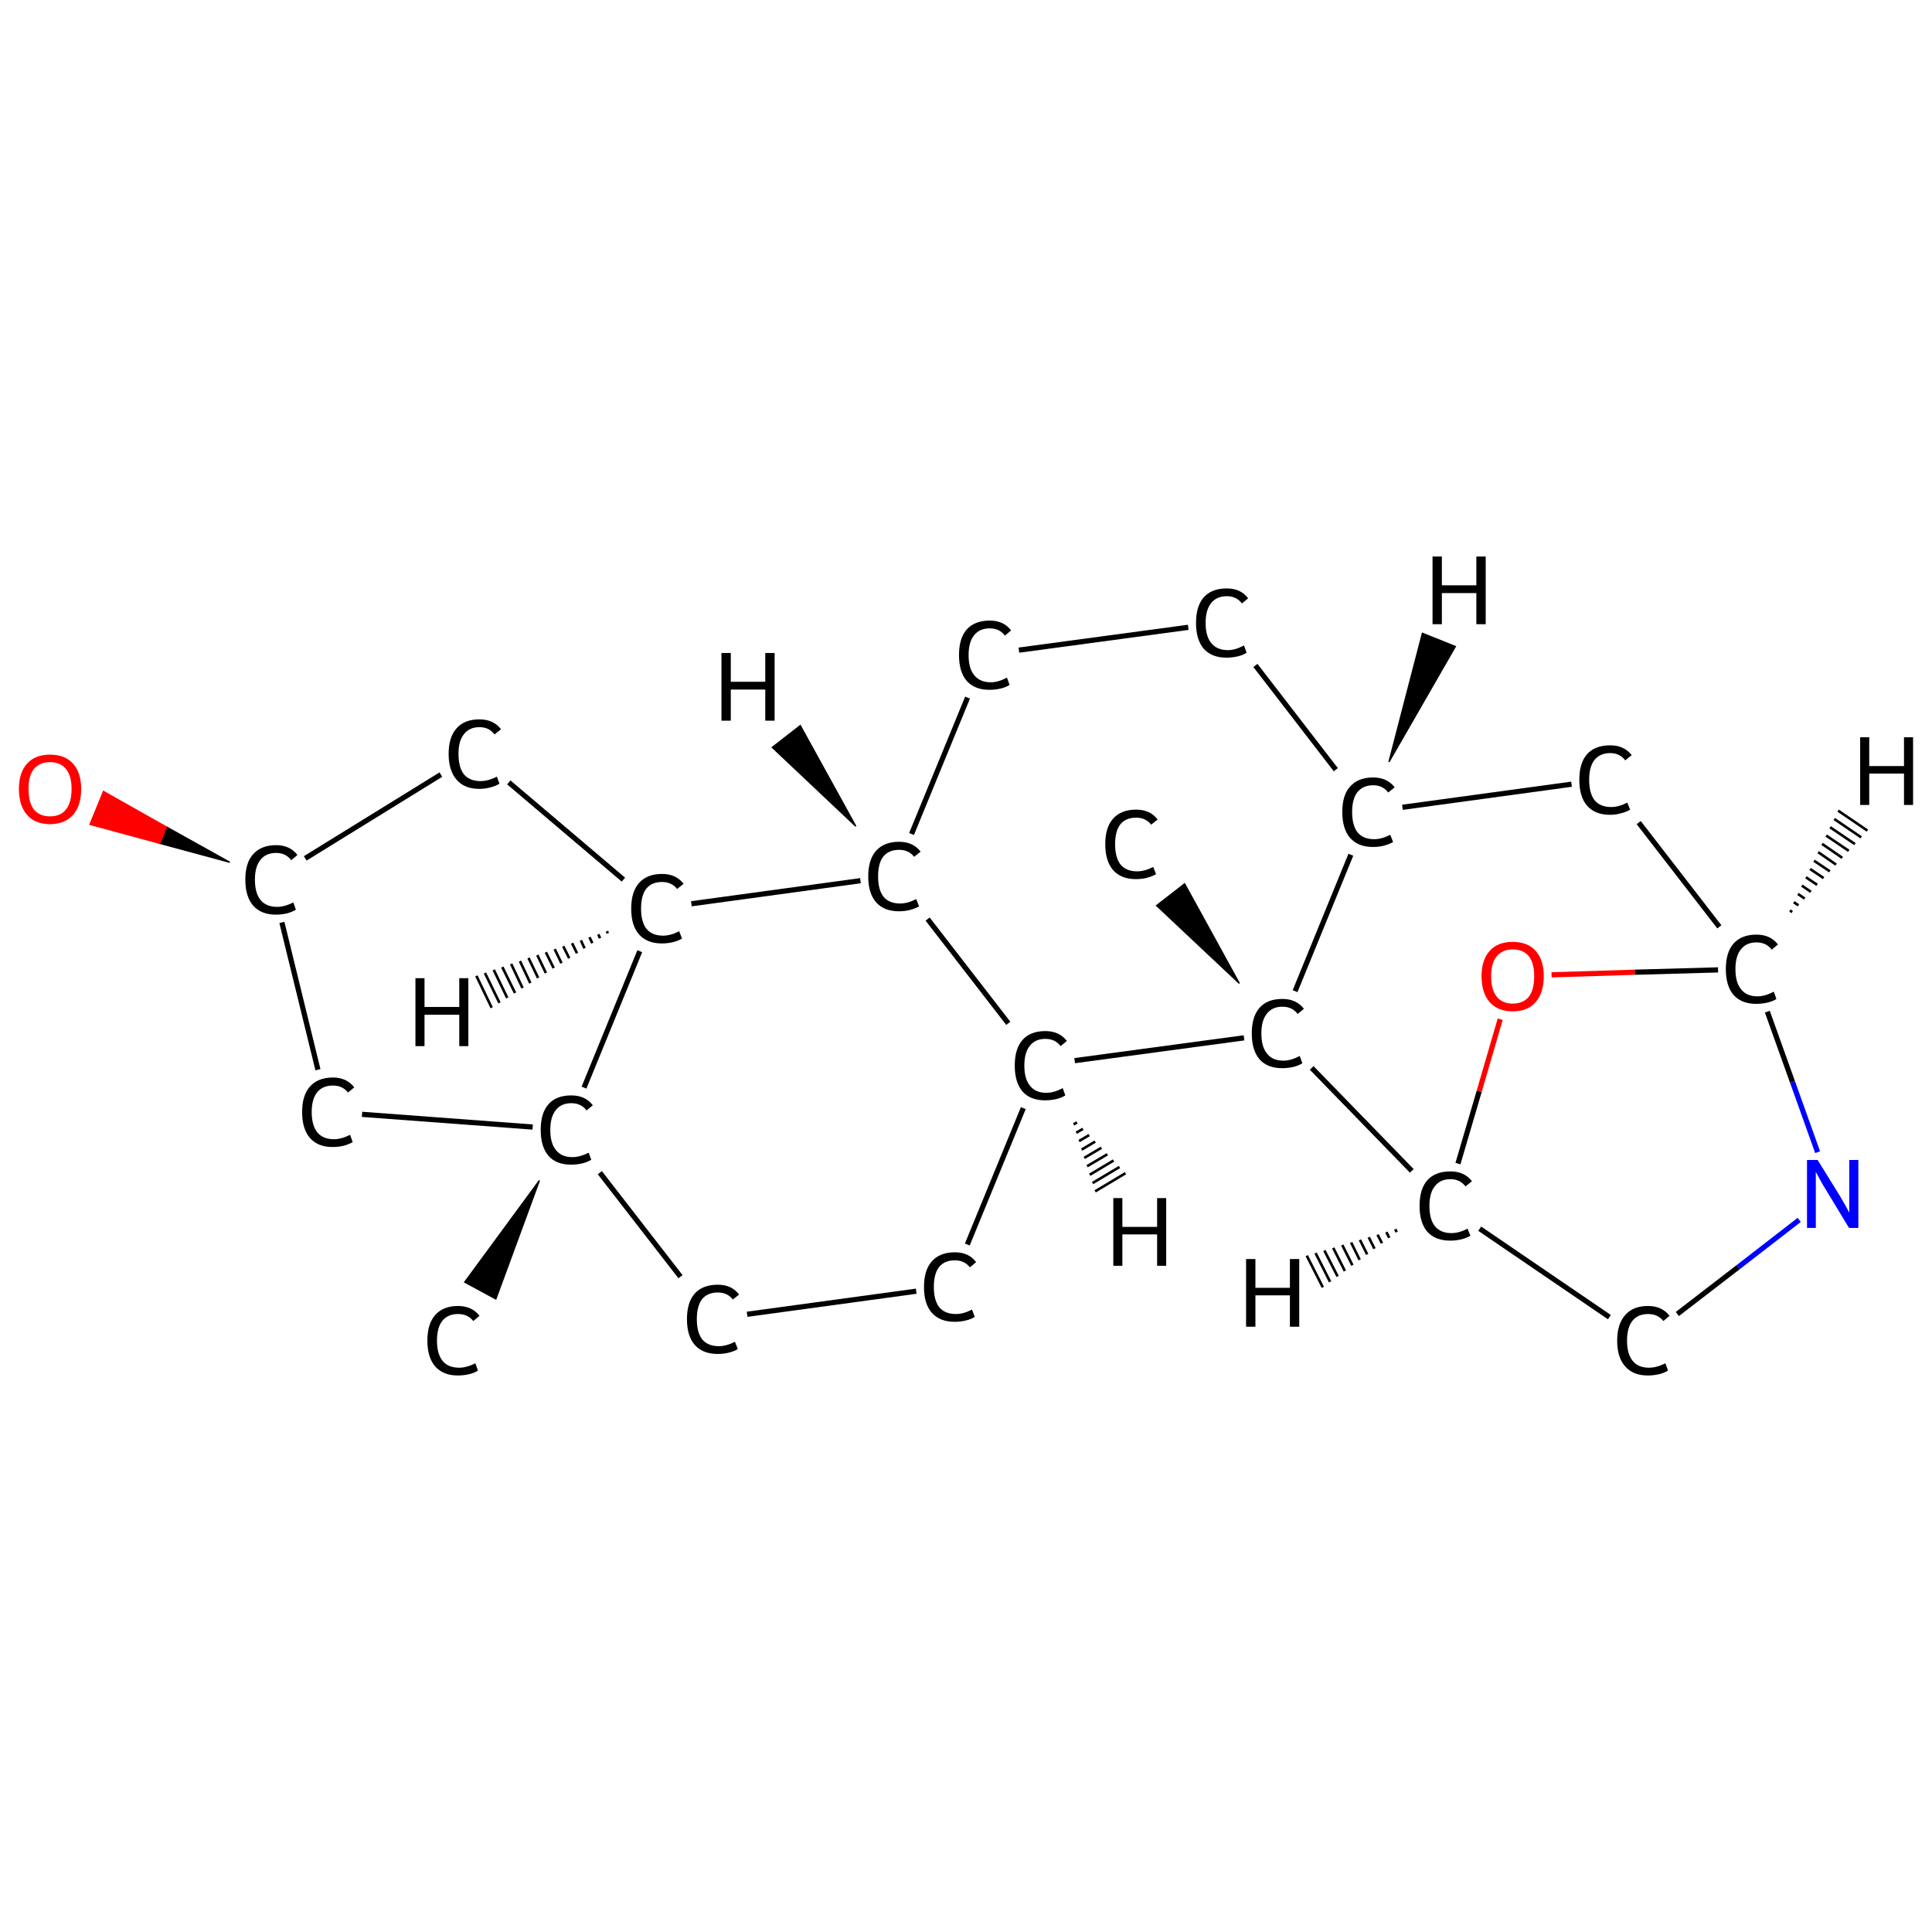 <?xml version='1.0' encoding='iso-8859-1'?>
<svg version='1.1' baseProfile='full'
              xmlns='http://www.w3.org/2000/svg'
                      xmlns:rdkit='http://www.rdkit.org/xml'
                      xmlns:xlink='http://www.w3.org/1999/xlink'
                  xml:space='preserve'
width='745px' height='745px' viewBox='0 0 745 745'>
<!-- END OF HEADER -->
<rect style='opacity:1.0;fill:#FFFFFF;stroke:none' width='745.0' height='745.0' x='0.0' y='0.0'> </rect>
<path class='bond-0 atom-1 atom-0' d='M 208.0,455.2 L 191.2,500.9 L 179.2,494.4 Z' style='fill:#000000;fill-rule:evenodd;fill-opacity:1;stroke:#000000;stroke-width:0.5px;stroke-linecap:butt;stroke-linejoin:miter;stroke-opacity:1;' />
<path class='bond-1 atom-1 atom-2' d='M 231.3,452.2 L 262.4,492.3' style='fill:none;fill-rule:evenodd;stroke:#000000;stroke-width:2.0px;stroke-linecap:butt;stroke-linejoin:miter;stroke-opacity:1' />
<path class='bond-2 atom-2 atom-3' d='M 288.1,506.8 L 353.3,497.9' style='fill:none;fill-rule:evenodd;stroke:#000000;stroke-width:2.0px;stroke-linecap:butt;stroke-linejoin:miter;stroke-opacity:1' />
<path class='bond-3 atom-3 atom-4' d='M 373.0,479.9 L 394.6,427.3' style='fill:none;fill-rule:evenodd;stroke:#000000;stroke-width:2.0px;stroke-linecap:butt;stroke-linejoin:miter;stroke-opacity:1' />
<path class='bond-4 atom-4 atom-5' d='M 388.8,394.6 L 357.7,354.4' style='fill:none;fill-rule:evenodd;stroke:#000000;stroke-width:2.0px;stroke-linecap:butt;stroke-linejoin:miter;stroke-opacity:1' />
<path class='bond-5 atom-5 atom-6' d='M 351.5,321.6 L 373.1,269.0' style='fill:none;fill-rule:evenodd;stroke:#000000;stroke-width:2.0px;stroke-linecap:butt;stroke-linejoin:miter;stroke-opacity:1' />
<path class='bond-6 atom-6 atom-7' d='M 392.9,250.7 L 458.2,241.9' style='fill:none;fill-rule:evenodd;stroke:#000000;stroke-width:2.0px;stroke-linecap:butt;stroke-linejoin:miter;stroke-opacity:1' />
<path class='bond-7 atom-7 atom-8' d='M 484.1,256.6 L 515.1,296.8' style='fill:none;fill-rule:evenodd;stroke:#000000;stroke-width:2.0px;stroke-linecap:butt;stroke-linejoin:miter;stroke-opacity:1' />
<path class='bond-8 atom-8 atom-9' d='M 540.8,311.3 L 606.0,302.4' style='fill:none;fill-rule:evenodd;stroke:#000000;stroke-width:2.0px;stroke-linecap:butt;stroke-linejoin:miter;stroke-opacity:1' />
<path class='bond-9 atom-9 atom-10' d='M 631.9,317.2 L 663.0,357.4' style='fill:none;fill-rule:evenodd;stroke:#000000;stroke-width:2.0px;stroke-linecap:butt;stroke-linejoin:miter;stroke-opacity:1' />
<path class='bond-10 atom-10 atom-11' d='M 681.5,390.1 L 691.2,417.2' style='fill:none;fill-rule:evenodd;stroke:#000000;stroke-width:2.0px;stroke-linecap:butt;stroke-linejoin:miter;stroke-opacity:1' />
<path class='bond-10 atom-10 atom-11' d='M 691.2,417.2 L 700.9,444.3' style='fill:none;fill-rule:evenodd;stroke:#0000FF;stroke-width:2.0px;stroke-linecap:butt;stroke-linejoin:miter;stroke-opacity:1' />
<path class='bond-11 atom-11 atom-12' d='M 693.8,470.4 L 670.3,488.6' style='fill:none;fill-rule:evenodd;stroke:#0000FF;stroke-width:2.0px;stroke-linecap:butt;stroke-linejoin:miter;stroke-opacity:1' />
<path class='bond-11 atom-11 atom-12' d='M 670.3,488.6 L 646.8,506.7' style='fill:none;fill-rule:evenodd;stroke:#000000;stroke-width:2.0px;stroke-linecap:butt;stroke-linejoin:miter;stroke-opacity:1' />
<path class='bond-12 atom-12 atom-13' d='M 620.6,507.9 L 570.6,473.8' style='fill:none;fill-rule:evenodd;stroke:#000000;stroke-width:2.0px;stroke-linecap:butt;stroke-linejoin:miter;stroke-opacity:1' />
<path class='bond-13 atom-13 atom-14' d='M 562.2,448.7 L 570.4,420.8' style='fill:none;fill-rule:evenodd;stroke:#000000;stroke-width:2.0px;stroke-linecap:butt;stroke-linejoin:miter;stroke-opacity:1' />
<path class='bond-13 atom-13 atom-14' d='M 570.4,420.8 L 578.5,393.0' style='fill:none;fill-rule:evenodd;stroke:#FF0000;stroke-width:2.0px;stroke-linecap:butt;stroke-linejoin:miter;stroke-opacity:1' />
<path class='bond-14 atom-13 atom-15' d='M 544.4,451.5 L 505.8,411.8' style='fill:none;fill-rule:evenodd;stroke:#000000;stroke-width:2.0px;stroke-linecap:butt;stroke-linejoin:miter;stroke-opacity:1' />
<path class='bond-15 atom-15 atom-16' d='M 477.9,379.2 L 446.0,349.2 L 456.8,340.8 Z' style='fill:#000000;fill-rule:evenodd;fill-opacity:1;stroke:#000000;stroke-width:0.5px;stroke-linecap:butt;stroke-linejoin:miter;stroke-opacity:1;' />
<path class='bond-16 atom-5 atom-17' d='M 331.8,339.6 L 266.6,348.5' style='fill:none;fill-rule:evenodd;stroke:#000000;stroke-width:2.0px;stroke-linecap:butt;stroke-linejoin:miter;stroke-opacity:1' />
<path class='bond-17 atom-17 atom-18' d='M 240.4,339.2 L 196.2,301.7' style='fill:none;fill-rule:evenodd;stroke:#000000;stroke-width:2.0px;stroke-linecap:butt;stroke-linejoin:miter;stroke-opacity:1' />
<path class='bond-18 atom-18 atom-19' d='M 170.0,298.7 L 117.7,331.0' style='fill:none;fill-rule:evenodd;stroke:#000000;stroke-width:2.0px;stroke-linecap:butt;stroke-linejoin:miter;stroke-opacity:1' />
<path class='bond-19 atom-19 atom-20' d='M 88.6,332.5 L 61.6,325.2 L 64.2,318.9 Z' style='fill:#000000;fill-rule:evenodd;fill-opacity:1;stroke:#000000;stroke-width:0.5px;stroke-linecap:butt;stroke-linejoin:miter;stroke-opacity:1;' />
<path class='bond-19 atom-19 atom-20' d='M 61.6,325.2 L 39.9,305.2 L 34.7,317.9 Z' style='fill:#FF0000;fill-rule:evenodd;fill-opacity:1;stroke:#FF0000;stroke-width:0.5px;stroke-linecap:butt;stroke-linejoin:miter;stroke-opacity:1;' />
<path class='bond-19 atom-19 atom-20' d='M 61.6,325.2 L 64.2,318.9 L 39.9,305.2 Z' style='fill:#FF0000;fill-rule:evenodd;fill-opacity:1;stroke:#FF0000;stroke-width:0.5px;stroke-linecap:butt;stroke-linejoin:miter;stroke-opacity:1;' />
<path class='bond-20 atom-19 atom-21' d='M 108.7,355.7 L 122.6,412.5' style='fill:none;fill-rule:evenodd;stroke:#000000;stroke-width:2.0px;stroke-linecap:butt;stroke-linejoin:miter;stroke-opacity:1' />
<path class='bond-21 atom-17 atom-1' d='M 246.7,366.8 L 225.2,419.4' style='fill:none;fill-rule:evenodd;stroke:#000000;stroke-width:2.0px;stroke-linecap:butt;stroke-linejoin:miter;stroke-opacity:1' />
<path class='bond-22 atom-21 atom-1' d='M 139.6,429.7 L 205.4,434.6' style='fill:none;fill-rule:evenodd;stroke:#000000;stroke-width:2.0px;stroke-linecap:butt;stroke-linejoin:miter;stroke-opacity:1' />
<path class='bond-23 atom-15 atom-4' d='M 479.7,400.2 L 414.4,409.0' style='fill:none;fill-rule:evenodd;stroke:#000000;stroke-width:2.0px;stroke-linecap:butt;stroke-linejoin:miter;stroke-opacity:1' />
<path class='bond-24 atom-15 atom-8' d='M 499.4,382.2 L 520.9,329.6' style='fill:none;fill-rule:evenodd;stroke:#000000;stroke-width:2.0px;stroke-linecap:butt;stroke-linejoin:miter;stroke-opacity:1' />
<path class='bond-25 atom-14 atom-10' d='M 598.3,375.9 L 630.4,374.9' style='fill:none;fill-rule:evenodd;stroke:#FF0000;stroke-width:2.0px;stroke-linecap:butt;stroke-linejoin:miter;stroke-opacity:1' />
<path class='bond-25 atom-14 atom-10' d='M 630.4,374.9 L 662.5,374.0' style='fill:none;fill-rule:evenodd;stroke:#000000;stroke-width:2.0px;stroke-linecap:butt;stroke-linejoin:miter;stroke-opacity:1' />
<path class='bond-26 atom-4 atom-22' d='M 415.3,432.8 L 414.0,433.6' style='fill:none;fill-rule:evenodd;stroke:#000000;stroke-width:1.0px;stroke-linecap:butt;stroke-linejoin:miter;stroke-opacity:1' />
<path class='bond-26 atom-4 atom-22' d='M 417.6,435.3 L 415.0,436.8' style='fill:none;fill-rule:evenodd;stroke:#000000;stroke-width:1.0px;stroke-linecap:butt;stroke-linejoin:miter;stroke-opacity:1' />
<path class='bond-26 atom-4 atom-22' d='M 420.0,437.7 L 416.1,440.0' style='fill:none;fill-rule:evenodd;stroke:#000000;stroke-width:1.0px;stroke-linecap:butt;stroke-linejoin:miter;stroke-opacity:1' />
<path class='bond-26 atom-4 atom-22' d='M 422.3,440.2 L 417.1,443.3' style='fill:none;fill-rule:evenodd;stroke:#000000;stroke-width:1.0px;stroke-linecap:butt;stroke-linejoin:miter;stroke-opacity:1' />
<path class='bond-26 atom-4 atom-22' d='M 424.7,442.6 L 418.1,446.5' style='fill:none;fill-rule:evenodd;stroke:#000000;stroke-width:1.0px;stroke-linecap:butt;stroke-linejoin:miter;stroke-opacity:1' />
<path class='bond-26 atom-4 atom-22' d='M 427.0,445.1 L 419.2,449.7' style='fill:none;fill-rule:evenodd;stroke:#000000;stroke-width:1.0px;stroke-linecap:butt;stroke-linejoin:miter;stroke-opacity:1' />
<path class='bond-26 atom-4 atom-22' d='M 429.4,447.5 L 420.2,453.0' style='fill:none;fill-rule:evenodd;stroke:#000000;stroke-width:1.0px;stroke-linecap:butt;stroke-linejoin:miter;stroke-opacity:1' />
<path class='bond-26 atom-4 atom-22' d='M 431.7,450.0 L 421.3,456.2' style='fill:none;fill-rule:evenodd;stroke:#000000;stroke-width:1.0px;stroke-linecap:butt;stroke-linejoin:miter;stroke-opacity:1' />
<path class='bond-26 atom-4 atom-22' d='M 434.0,452.4 L 422.3,459.4' style='fill:none;fill-rule:evenodd;stroke:#000000;stroke-width:1.0px;stroke-linecap:butt;stroke-linejoin:miter;stroke-opacity:1' />
<path class='bond-27 atom-5 atom-23' d='M 330.0,318.6 L 297.8,288.2 L 308.6,279.8 Z' style='fill:#000000;fill-rule:evenodd;fill-opacity:1;stroke:#000000;stroke-width:0.5px;stroke-linecap:butt;stroke-linejoin:miter;stroke-opacity:1;' />
<path class='bond-28 atom-8 atom-24' d='M 535.6,293.8 L 548.5,244.2 L 561.2,249.3 Z' style='fill:#000000;fill-rule:evenodd;fill-opacity:1;stroke:#000000;stroke-width:0.5px;stroke-linecap:butt;stroke-linejoin:miter;stroke-opacity:1;' />
<path class='bond-29 atom-10 atom-25' d='M 690.2,351.1 L 691.1,351.7' style='fill:none;fill-rule:evenodd;stroke:#000000;stroke-width:1.0px;stroke-linecap:butt;stroke-linejoin:miter;stroke-opacity:1' />
<path class='bond-29 atom-10 atom-25' d='M 691.7,347.9 L 693.5,349.1' style='fill:none;fill-rule:evenodd;stroke:#000000;stroke-width:1.0px;stroke-linecap:butt;stroke-linejoin:miter;stroke-opacity:1' />
<path class='bond-29 atom-10 atom-25' d='M 693.3,344.7 L 695.9,346.5' style='fill:none;fill-rule:evenodd;stroke:#000000;stroke-width:1.0px;stroke-linecap:butt;stroke-linejoin:miter;stroke-opacity:1' />
<path class='bond-29 atom-10 atom-25' d='M 694.8,341.5 L 698.3,343.9' style='fill:none;fill-rule:evenodd;stroke:#000000;stroke-width:1.0px;stroke-linecap:butt;stroke-linejoin:miter;stroke-opacity:1' />
<path class='bond-29 atom-10 atom-25' d='M 696.4,338.3 L 700.7,341.2' style='fill:none;fill-rule:evenodd;stroke:#000000;stroke-width:1.0px;stroke-linecap:butt;stroke-linejoin:miter;stroke-opacity:1' />
<path class='bond-29 atom-10 atom-25' d='M 698.0,335.1 L 703.2,338.6' style='fill:none;fill-rule:evenodd;stroke:#000000;stroke-width:1.0px;stroke-linecap:butt;stroke-linejoin:miter;stroke-opacity:1' />
<path class='bond-29 atom-10 atom-25' d='M 699.5,331.9 L 705.6,336.0' style='fill:none;fill-rule:evenodd;stroke:#000000;stroke-width:1.0px;stroke-linecap:butt;stroke-linejoin:miter;stroke-opacity:1' />
<path class='bond-29 atom-10 atom-25' d='M 701.1,328.6 L 708.0,333.4' style='fill:none;fill-rule:evenodd;stroke:#000000;stroke-width:1.0px;stroke-linecap:butt;stroke-linejoin:miter;stroke-opacity:1' />
<path class='bond-29 atom-10 atom-25' d='M 702.6,325.4 L 710.4,330.8' style='fill:none;fill-rule:evenodd;stroke:#000000;stroke-width:1.0px;stroke-linecap:butt;stroke-linejoin:miter;stroke-opacity:1' />
<path class='bond-29 atom-10 atom-25' d='M 704.2,322.2 L 712.9,328.1' style='fill:none;fill-rule:evenodd;stroke:#000000;stroke-width:1.0px;stroke-linecap:butt;stroke-linejoin:miter;stroke-opacity:1' />
<path class='bond-29 atom-10 atom-25' d='M 705.7,319.0 L 715.3,325.5' style='fill:none;fill-rule:evenodd;stroke:#000000;stroke-width:1.0px;stroke-linecap:butt;stroke-linejoin:miter;stroke-opacity:1' />
<path class='bond-29 atom-10 atom-25' d='M 707.3,315.8 L 717.7,322.9' style='fill:none;fill-rule:evenodd;stroke:#000000;stroke-width:1.0px;stroke-linecap:butt;stroke-linejoin:miter;stroke-opacity:1' />
<path class='bond-29 atom-10 atom-25' d='M 708.8,312.6 L 720.1,320.3' style='fill:none;fill-rule:evenodd;stroke:#000000;stroke-width:1.0px;stroke-linecap:butt;stroke-linejoin:miter;stroke-opacity:1' />
<path class='bond-30 atom-13 atom-26' d='M 538.6,475.1 L 538.0,474.0' style='fill:none;fill-rule:evenodd;stroke:#000000;stroke-width:1.0px;stroke-linecap:butt;stroke-linejoin:miter;stroke-opacity:1' />
<path class='bond-30 atom-13 atom-26' d='M 535.7,477.3 L 534.6,475.1' style='fill:none;fill-rule:evenodd;stroke:#000000;stroke-width:1.0px;stroke-linecap:butt;stroke-linejoin:miter;stroke-opacity:1' />
<path class='bond-30 atom-13 atom-26' d='M 532.9,479.4 L 531.2,476.1' style='fill:none;fill-rule:evenodd;stroke:#000000;stroke-width:1.0px;stroke-linecap:butt;stroke-linejoin:miter;stroke-opacity:1' />
<path class='bond-30 atom-13 atom-26' d='M 530.0,481.5 L 527.8,477.1' style='fill:none;fill-rule:evenodd;stroke:#000000;stroke-width:1.0px;stroke-linecap:butt;stroke-linejoin:miter;stroke-opacity:1' />
<path class='bond-30 atom-13 atom-26' d='M 527.2,483.7 L 524.4,478.1' style='fill:none;fill-rule:evenodd;stroke:#000000;stroke-width:1.0px;stroke-linecap:butt;stroke-linejoin:miter;stroke-opacity:1' />
<path class='bond-30 atom-13 atom-26' d='M 524.3,485.8 L 521.0,479.1' style='fill:none;fill-rule:evenodd;stroke:#000000;stroke-width:1.0px;stroke-linecap:butt;stroke-linejoin:miter;stroke-opacity:1' />
<path class='bond-30 atom-13 atom-26' d='M 521.5,487.9 L 517.6,480.1' style='fill:none;fill-rule:evenodd;stroke:#000000;stroke-width:1.0px;stroke-linecap:butt;stroke-linejoin:miter;stroke-opacity:1' />
<path class='bond-30 atom-13 atom-26' d='M 518.6,490.1 L 514.1,481.2' style='fill:none;fill-rule:evenodd;stroke:#000000;stroke-width:1.0px;stroke-linecap:butt;stroke-linejoin:miter;stroke-opacity:1' />
<path class='bond-30 atom-13 atom-26' d='M 515.8,492.2 L 510.7,482.2' style='fill:none;fill-rule:evenodd;stroke:#000000;stroke-width:1.0px;stroke-linecap:butt;stroke-linejoin:miter;stroke-opacity:1' />
<path class='bond-30 atom-13 atom-26' d='M 512.9,494.3 L 507.3,483.2' style='fill:none;fill-rule:evenodd;stroke:#000000;stroke-width:1.0px;stroke-linecap:butt;stroke-linejoin:miter;stroke-opacity:1' />
<path class='bond-30 atom-13 atom-26' d='M 510.1,496.4 L 503.9,484.2' style='fill:none;fill-rule:evenodd;stroke:#000000;stroke-width:1.0px;stroke-linecap:butt;stroke-linejoin:miter;stroke-opacity:1' />
<path class='bond-31 atom-17 atom-27' d='M 234.4,359.9 L 234.0,359.1' style='fill:none;fill-rule:evenodd;stroke:#000000;stroke-width:1.0px;stroke-linecap:butt;stroke-linejoin:miter;stroke-opacity:1' />
<path class='bond-31 atom-17 atom-27' d='M 231.4,361.8 L 230.7,360.3' style='fill:none;fill-rule:evenodd;stroke:#000000;stroke-width:1.0px;stroke-linecap:butt;stroke-linejoin:miter;stroke-opacity:1' />
<path class='bond-31 atom-17 atom-27' d='M 228.4,363.7 L 227.3,361.4' style='fill:none;fill-rule:evenodd;stroke:#000000;stroke-width:1.0px;stroke-linecap:butt;stroke-linejoin:miter;stroke-opacity:1' />
<path class='bond-31 atom-17 atom-27' d='M 225.4,365.7 L 224.0,362.6' style='fill:none;fill-rule:evenodd;stroke:#000000;stroke-width:1.0px;stroke-linecap:butt;stroke-linejoin:miter;stroke-opacity:1' />
<path class='bond-31 atom-17 atom-27' d='M 222.5,367.6 L 220.6,363.7' style='fill:none;fill-rule:evenodd;stroke:#000000;stroke-width:1.0px;stroke-linecap:butt;stroke-linejoin:miter;stroke-opacity:1' />
<path class='bond-31 atom-17 atom-27' d='M 219.5,369.5 L 217.2,364.9' style='fill:none;fill-rule:evenodd;stroke:#000000;stroke-width:1.0px;stroke-linecap:butt;stroke-linejoin:miter;stroke-opacity:1' />
<path class='bond-31 atom-17 atom-27' d='M 216.5,371.4 L 213.9,366.0' style='fill:none;fill-rule:evenodd;stroke:#000000;stroke-width:1.0px;stroke-linecap:butt;stroke-linejoin:miter;stroke-opacity:1' />
<path class='bond-31 atom-17 atom-27' d='M 213.5,373.3 L 210.5,367.2' style='fill:none;fill-rule:evenodd;stroke:#000000;stroke-width:1.0px;stroke-linecap:butt;stroke-linejoin:miter;stroke-opacity:1' />
<path class='bond-31 atom-17 atom-27' d='M 210.5,375.2 L 207.2,368.3' style='fill:none;fill-rule:evenodd;stroke:#000000;stroke-width:1.0px;stroke-linecap:butt;stroke-linejoin:miter;stroke-opacity:1' />
<path class='bond-31 atom-17 atom-27' d='M 207.5,377.1 L 203.8,369.4' style='fill:none;fill-rule:evenodd;stroke:#000000;stroke-width:1.0px;stroke-linecap:butt;stroke-linejoin:miter;stroke-opacity:1' />
<path class='bond-31 atom-17 atom-27' d='M 204.5,379.1 L 200.5,370.6' style='fill:none;fill-rule:evenodd;stroke:#000000;stroke-width:1.0px;stroke-linecap:butt;stroke-linejoin:miter;stroke-opacity:1' />
<path class='bond-31 atom-17 atom-27' d='M 201.5,381.0 L 197.1,371.7' style='fill:none;fill-rule:evenodd;stroke:#000000;stroke-width:1.0px;stroke-linecap:butt;stroke-linejoin:miter;stroke-opacity:1' />
<path class='bond-31 atom-17 atom-27' d='M 198.6,382.9 L 193.7,372.9' style='fill:none;fill-rule:evenodd;stroke:#000000;stroke-width:1.0px;stroke-linecap:butt;stroke-linejoin:miter;stroke-opacity:1' />
<path class='bond-31 atom-17 atom-27' d='M 195.6,384.8 L 190.4,374.0' style='fill:none;fill-rule:evenodd;stroke:#000000;stroke-width:1.0px;stroke-linecap:butt;stroke-linejoin:miter;stroke-opacity:1' />
<path class='bond-31 atom-17 atom-27' d='M 192.6,386.7 L 187.0,375.2' style='fill:none;fill-rule:evenodd;stroke:#000000;stroke-width:1.0px;stroke-linecap:butt;stroke-linejoin:miter;stroke-opacity:1' />
<path class='bond-31 atom-17 atom-27' d='M 189.6,388.6 L 183.7,376.3' style='fill:none;fill-rule:evenodd;stroke:#000000;stroke-width:1.0px;stroke-linecap:butt;stroke-linejoin:miter;stroke-opacity:1' />
<path class='atom-0' d='M 164.8 517.0
Q 164.8 510.5, 167.8 507.1
Q 170.9 503.6, 176.6 503.6
Q 182.0 503.6, 184.9 507.4
L 182.5 509.4
Q 180.4 506.7, 176.6 506.7
Q 172.7 506.7, 170.6 509.3
Q 168.5 511.9, 168.5 517.0
Q 168.5 522.1, 170.7 524.8
Q 172.8 527.4, 177.1 527.4
Q 179.9 527.4, 183.3 525.7
L 184.3 528.5
Q 183.0 529.4, 180.9 529.9
Q 178.8 530.4, 176.5 530.4
Q 170.9 530.4, 167.8 526.9
Q 164.8 523.4, 164.8 517.0
' fill='#000000'/>
<path class='atom-1' d='M 208.5 435.7
Q 208.5 429.2, 211.5 425.8
Q 214.5 422.4, 220.3 422.4
Q 225.7 422.4, 228.6 426.2
L 226.2 428.2
Q 224.1 425.4, 220.3 425.4
Q 216.4 425.4, 214.3 428.1
Q 212.2 430.7, 212.2 435.7
Q 212.2 440.9, 214.4 443.5
Q 216.5 446.2, 220.7 446.2
Q 223.6 446.2, 227.0 444.5
L 228.0 447.2
Q 226.6 448.1, 224.6 448.6
Q 222.5 449.1, 220.2 449.1
Q 214.5 449.1, 211.5 445.7
Q 208.5 442.2, 208.5 435.7
' fill='#000000'/>
<path class='atom-2' d='M 264.9 508.7
Q 264.9 502.2, 267.9 498.8
Q 271.0 495.4, 276.8 495.4
Q 282.2 495.4, 285.0 499.2
L 282.6 501.1
Q 280.5 498.4, 276.8 498.4
Q 272.8 498.4, 270.7 501.0
Q 268.7 503.7, 268.7 508.7
Q 268.7 513.8, 270.8 516.5
Q 273.0 519.1, 277.2 519.1
Q 280.1 519.1, 283.4 517.4
L 284.5 520.2
Q 283.1 521.1, 281.0 521.6
Q 279.0 522.1, 276.7 522.1
Q 271.0 522.1, 267.9 518.6
Q 264.9 515.2, 264.9 508.7
' fill='#000000'/>
<path class='atom-3' d='M 356.3 496.3
Q 356.3 489.8, 359.3 486.4
Q 362.4 482.9, 368.2 482.9
Q 373.6 482.9, 376.4 486.7
L 374.0 488.7
Q 371.9 486.0, 368.2 486.0
Q 364.2 486.0, 362.1 488.6
Q 360.1 491.2, 360.1 496.3
Q 360.1 501.4, 362.2 504.1
Q 364.4 506.7, 368.6 506.7
Q 371.5 506.7, 374.8 505.0
L 375.9 507.8
Q 374.5 508.7, 372.4 509.2
Q 370.4 509.7, 368.1 509.7
Q 362.4 509.7, 359.3 506.2
Q 356.3 502.8, 356.3 496.3
' fill='#000000'/>
<path class='atom-4' d='M 391.3 410.9
Q 391.3 404.4, 394.3 401.0
Q 397.3 397.6, 403.1 397.6
Q 408.5 397.6, 411.4 401.4
L 409.0 403.4
Q 406.9 400.6, 403.1 400.6
Q 399.2 400.6, 397.1 403.3
Q 395.0 405.9, 395.0 410.9
Q 395.0 416.1, 397.2 418.7
Q 399.3 421.4, 403.5 421.4
Q 406.4 421.4, 409.8 419.6
L 410.8 422.4
Q 409.4 423.3, 407.4 423.8
Q 405.3 424.3, 403.0 424.3
Q 397.3 424.3, 394.3 420.9
Q 391.3 417.4, 391.3 410.9
' fill='#000000'/>
<path class='atom-5' d='M 334.8 338.0
Q 334.8 331.5, 337.8 328.1
Q 340.9 324.6, 346.7 324.6
Q 352.1 324.6, 355.0 328.4
L 352.5 330.4
Q 350.4 327.7, 346.7 327.7
Q 342.7 327.7, 340.6 330.3
Q 338.6 332.9, 338.6 338.0
Q 338.6 343.1, 340.7 345.8
Q 342.9 348.4, 347.1 348.4
Q 350.0 348.4, 353.3 346.7
L 354.4 349.5
Q 353.0 350.3, 350.9 350.9
Q 348.9 351.4, 346.6 351.4
Q 340.9 351.4, 337.8 347.9
Q 334.8 344.4, 334.8 338.0
' fill='#000000'/>
<path class='atom-6' d='M 369.8 252.6
Q 369.8 246.1, 372.8 242.7
Q 375.9 239.3, 381.7 239.3
Q 387.0 239.3, 389.9 243.1
L 387.5 245.1
Q 385.4 242.3, 381.7 242.3
Q 377.7 242.3, 375.6 245.0
Q 373.5 247.6, 373.5 252.6
Q 373.5 257.8, 375.7 260.4
Q 377.9 263.1, 382.1 263.1
Q 384.9 263.1, 388.3 261.3
L 389.3 264.1
Q 388.0 265.0, 385.9 265.5
Q 383.8 266.0, 381.5 266.0
Q 375.9 266.0, 372.8 262.6
Q 369.8 259.1, 369.8 252.6
' fill='#000000'/>
<path class='atom-7' d='M 461.2 240.2
Q 461.2 233.7, 464.2 230.3
Q 467.3 226.9, 473.1 226.9
Q 478.4 226.9, 481.3 230.7
L 478.9 232.7
Q 476.8 229.9, 473.1 229.9
Q 469.1 229.9, 467.0 232.6
Q 464.9 235.2, 464.9 240.2
Q 464.9 245.4, 467.1 248.0
Q 469.3 250.7, 473.5 250.7
Q 476.3 250.7, 479.7 248.9
L 480.7 251.7
Q 479.4 252.6, 477.3 253.1
Q 475.2 253.6, 472.9 253.6
Q 467.3 253.6, 464.2 250.2
Q 461.2 246.7, 461.2 240.2
' fill='#000000'/>
<path class='atom-8' d='M 517.6 313.1
Q 517.6 306.6, 520.6 303.3
Q 523.7 299.8, 529.5 299.8
Q 534.9 299.8, 537.8 303.6
L 535.3 305.6
Q 533.2 302.8, 529.5 302.8
Q 525.6 302.8, 523.4 305.5
Q 521.4 308.1, 521.4 313.1
Q 521.4 318.3, 523.5 321.0
Q 525.7 323.6, 529.9 323.6
Q 532.8 323.6, 536.1 321.9
L 537.2 324.7
Q 535.8 325.5, 533.7 326.1
Q 531.7 326.6, 529.4 326.6
Q 523.7 326.6, 520.6 323.1
Q 517.6 319.6, 517.6 313.1
' fill='#000000'/>
<path class='atom-9' d='M 609.0 300.7
Q 609.0 294.2, 612.0 290.8
Q 615.1 287.4, 620.9 287.4
Q 626.3 287.4, 629.2 291.2
L 626.7 293.2
Q 624.6 290.4, 620.9 290.4
Q 617.0 290.4, 614.8 293.1
Q 612.8 295.7, 612.8 300.7
Q 612.8 305.9, 614.9 308.6
Q 617.1 311.2, 621.3 311.2
Q 624.2 311.2, 627.5 309.5
L 628.6 312.2
Q 627.2 313.1, 625.1 313.6
Q 623.1 314.2, 620.8 314.2
Q 615.1 314.2, 612.0 310.7
Q 609.0 307.2, 609.0 300.7
' fill='#000000'/>
<path class='atom-10' d='M 665.5 373.7
Q 665.5 367.2, 668.5 363.8
Q 671.6 360.4, 677.3 360.4
Q 682.7 360.4, 685.6 364.2
L 683.2 366.2
Q 681.1 363.4, 677.3 363.4
Q 673.4 363.4, 671.3 366.1
Q 669.2 368.7, 669.2 373.7
Q 669.2 378.9, 671.4 381.5
Q 673.5 384.2, 677.7 384.2
Q 680.6 384.2, 684.0 382.4
L 685.0 385.2
Q 683.7 386.1, 681.6 386.6
Q 679.5 387.1, 677.2 387.1
Q 671.6 387.1, 668.5 383.7
Q 665.5 380.2, 665.5 373.7
' fill='#000000'/>
<path class='atom-11' d='M 700.9 447.3
L 709.5 461.2
Q 710.3 462.5, 711.7 465.0
Q 713.0 467.5, 713.1 467.6
L 713.1 447.3
L 716.6 447.3
L 716.6 473.5
L 713.0 473.5
L 703.8 458.3
Q 702.7 456.6, 701.6 454.5
Q 700.5 452.5, 700.2 451.9
L 700.2 473.5
L 696.8 473.5
L 696.8 447.3
L 700.9 447.3
' fill='#0000FF'/>
<path class='atom-12' d='M 623.6 517.0
Q 623.6 510.5, 626.7 507.1
Q 629.7 503.6, 635.5 503.6
Q 640.9 503.6, 643.8 507.4
L 641.4 509.4
Q 639.3 506.7, 635.5 506.7
Q 631.6 506.7, 629.5 509.3
Q 627.4 511.9, 627.4 517.0
Q 627.4 522.1, 629.6 524.8
Q 631.7 527.4, 635.9 527.4
Q 638.8 527.4, 642.2 525.7
L 643.2 528.5
Q 641.8 529.4, 639.8 529.9
Q 637.7 530.4, 635.4 530.4
Q 629.7 530.4, 626.7 526.9
Q 623.6 523.5, 623.6 517.0
' fill='#000000'/>
<path class='atom-13' d='M 547.4 465.0
Q 547.4 458.5, 550.4 455.1
Q 553.5 451.7, 559.3 451.7
Q 564.7 451.7, 567.6 455.5
L 565.1 457.5
Q 563.0 454.7, 559.3 454.7
Q 555.4 454.7, 553.3 457.4
Q 551.2 460.0, 551.2 465.0
Q 551.2 470.2, 553.3 472.8
Q 555.5 475.5, 559.7 475.5
Q 562.6 475.5, 565.9 473.8
L 567.0 476.5
Q 565.6 477.4, 563.5 477.9
Q 561.5 478.4, 559.2 478.4
Q 553.5 478.4, 550.4 475.0
Q 547.4 471.5, 547.4 465.0
' fill='#000000'/>
<path class='atom-14' d='M 571.3 376.4
Q 571.3 370.2, 574.4 366.7
Q 577.5 363.2, 583.3 363.2
Q 589.1 363.2, 592.2 366.7
Q 595.3 370.2, 595.3 376.4
Q 595.3 382.8, 592.2 386.4
Q 589.1 390.0, 583.3 390.0
Q 577.6 390.0, 574.4 386.4
Q 571.3 382.8, 571.3 376.4
M 583.3 387.0
Q 587.3 387.0, 589.5 384.4
Q 591.6 381.7, 591.6 376.4
Q 591.6 371.3, 589.5 368.7
Q 587.3 366.1, 583.3 366.1
Q 579.4 366.1, 577.2 368.7
Q 575.0 371.3, 575.0 376.4
Q 575.0 381.7, 577.2 384.4
Q 579.4 387.0, 583.3 387.0
' fill='#FF0000'/>
<path class='atom-15' d='M 482.7 398.5
Q 482.7 392.0, 485.7 388.6
Q 488.7 385.2, 494.5 385.2
Q 499.9 385.2, 502.8 389.0
L 500.4 391.0
Q 498.3 388.2, 494.5 388.2
Q 490.6 388.2, 488.5 390.9
Q 486.4 393.5, 486.4 398.5
Q 486.4 403.7, 488.6 406.3
Q 490.7 409.0, 494.9 409.0
Q 497.8 409.0, 501.2 407.2
L 502.2 410.0
Q 500.8 410.9, 498.8 411.4
Q 496.7 411.9, 494.4 411.9
Q 488.7 411.9, 485.7 408.5
Q 482.7 405.0, 482.7 398.5
' fill='#000000'/>
<path class='atom-16' d='M 426.2 325.5
Q 426.2 319.1, 429.2 315.7
Q 432.3 312.2, 438.1 312.2
Q 443.5 312.2, 446.4 316.0
L 443.9 318.0
Q 441.8 315.3, 438.1 315.3
Q 434.1 315.3, 432.0 317.9
Q 430.0 320.5, 430.0 325.5
Q 430.0 330.7, 432.1 333.4
Q 434.3 336.0, 438.5 336.0
Q 441.4 336.0, 444.7 334.3
L 445.8 337.1
Q 444.4 337.9, 442.3 338.5
Q 440.3 339.0, 438.0 339.0
Q 432.3 339.0, 429.2 335.5
Q 426.2 332.0, 426.2 325.5
' fill='#000000'/>
<path class='atom-17' d='M 243.4 350.4
Q 243.4 343.9, 246.4 340.5
Q 249.5 337.0, 255.3 337.0
Q 260.7 337.0, 263.6 340.8
L 261.1 342.8
Q 259.0 340.1, 255.3 340.1
Q 251.3 340.1, 249.2 342.7
Q 247.2 345.3, 247.2 350.4
Q 247.2 355.5, 249.3 358.2
Q 251.5 360.8, 255.7 360.8
Q 258.6 360.8, 261.9 359.1
L 263.0 361.9
Q 261.6 362.8, 259.5 363.3
Q 257.5 363.8, 255.2 363.8
Q 249.5 363.8, 246.4 360.3
Q 243.4 356.9, 243.4 350.4
' fill='#000000'/>
<path class='atom-18' d='M 173.0 290.7
Q 173.0 284.2, 176.1 280.8
Q 179.1 277.4, 184.9 277.4
Q 190.3 277.4, 193.2 281.2
L 190.7 283.2
Q 188.6 280.4, 184.9 280.4
Q 181.0 280.4, 178.9 283.1
Q 176.8 285.7, 176.8 290.7
Q 176.8 295.9, 178.9 298.6
Q 181.1 301.2, 185.3 301.2
Q 188.2 301.2, 191.6 299.5
L 192.6 302.2
Q 191.2 303.1, 189.2 303.6
Q 187.1 304.2, 184.8 304.2
Q 179.1 304.2, 176.1 300.7
Q 173.0 297.2, 173.0 290.7
' fill='#000000'/>
<path class='atom-19' d='M 94.6 339.2
Q 94.6 332.7, 97.6 329.4
Q 100.7 325.9, 106.5 325.9
Q 111.8 325.9, 114.7 329.7
L 112.3 331.7
Q 110.2 328.9, 106.5 328.9
Q 102.5 328.9, 100.4 331.6
Q 98.3 334.2, 98.3 339.2
Q 98.3 344.4, 100.5 347.1
Q 102.7 349.7, 106.9 349.7
Q 109.7 349.7, 113.1 348.0
L 114.1 350.8
Q 112.8 351.6, 110.7 352.2
Q 108.6 352.7, 106.4 352.7
Q 100.7 352.7, 97.6 349.2
Q 94.6 345.7, 94.6 339.2
' fill='#000000'/>
<path class='atom-20' d='M 7.3 304.2
Q 7.3 298.0, 10.4 294.5
Q 13.5 291.0, 19.3 291.0
Q 25.1 291.0, 28.2 294.5
Q 31.3 298.0, 31.3 304.2
Q 31.3 310.6, 28.2 314.2
Q 25.0 317.8, 19.3 317.8
Q 13.5 317.8, 10.4 314.2
Q 7.3 310.6, 7.3 304.2
M 19.3 314.8
Q 23.3 314.8, 25.4 312.2
Q 27.6 309.5, 27.6 304.2
Q 27.6 299.1, 25.4 296.5
Q 23.3 293.9, 19.3 293.9
Q 15.3 293.9, 13.1 296.5
Q 11.0 299.1, 11.0 304.2
Q 11.0 309.5, 13.1 312.2
Q 15.3 314.8, 19.3 314.8
' fill='#FF0000'/>
<path class='atom-21' d='M 116.5 428.8
Q 116.5 422.4, 119.5 419.0
Q 122.6 415.5, 128.4 415.5
Q 133.7 415.5, 136.6 419.3
L 134.2 421.3
Q 132.1 418.6, 128.4 418.6
Q 124.4 418.6, 122.3 421.2
Q 120.2 423.8, 120.2 428.8
Q 120.2 434.0, 122.4 436.7
Q 124.6 439.3, 128.8 439.3
Q 131.6 439.3, 135.0 437.6
L 136.0 440.4
Q 134.7 441.2, 132.6 441.8
Q 130.5 442.3, 128.2 442.3
Q 122.6 442.3, 119.5 438.8
Q 116.5 435.3, 116.5 428.8
' fill='#000000'/>
<path class='atom-22' d='M 429.3 462.0
L 432.8 462.0
L 432.8 473.1
L 446.2 473.1
L 446.2 462.0
L 449.7 462.0
L 449.7 488.1
L 446.2 488.1
L 446.2 476.0
L 432.8 476.0
L 432.8 488.1
L 429.3 488.1
L 429.3 462.0
' fill='#000000'/>
<path class='atom-23' d='M 278.2 251.8
L 281.8 251.8
L 281.8 262.9
L 295.1 262.9
L 295.1 251.8
L 298.7 251.8
L 298.7 277.9
L 295.1 277.9
L 295.1 265.9
L 281.8 265.9
L 281.8 277.9
L 278.2 277.9
L 278.2 251.8
' fill='#000000'/>
<path class='atom-24' d='M 552.4 214.6
L 556.0 214.6
L 556.0 225.7
L 569.3 225.7
L 569.3 214.6
L 572.9 214.6
L 572.9 240.7
L 569.3 240.7
L 569.3 228.7
L 556.0 228.7
L 556.0 240.7
L 552.4 240.7
L 552.4 214.6
' fill='#000000'/>
<path class='atom-25' d='M 717.3 284.3
L 720.8 284.3
L 720.8 295.4
L 734.2 295.4
L 734.2 284.3
L 737.7 284.3
L 737.7 310.4
L 734.2 310.4
L 734.2 298.3
L 720.8 298.3
L 720.8 310.4
L 717.3 310.4
L 717.3 284.3
' fill='#000000'/>
<path class='atom-26' d='M 480.5 485.5
L 484.1 485.5
L 484.1 496.6
L 497.4 496.6
L 497.4 485.5
L 501.0 485.5
L 501.0 511.6
L 497.4 511.6
L 497.4 499.5
L 484.1 499.5
L 484.1 511.6
L 480.5 511.6
L 480.5 485.5
' fill='#000000'/>
<path class='atom-27' d='M 160.2 377.2
L 163.7 377.2
L 163.7 388.3
L 177.1 388.3
L 177.1 377.2
L 180.6 377.2
L 180.6 403.4
L 177.1 403.4
L 177.1 391.3
L 163.7 391.3
L 163.7 403.4
L 160.2 403.4
L 160.2 377.2
' fill='#000000'/>
</svg>
